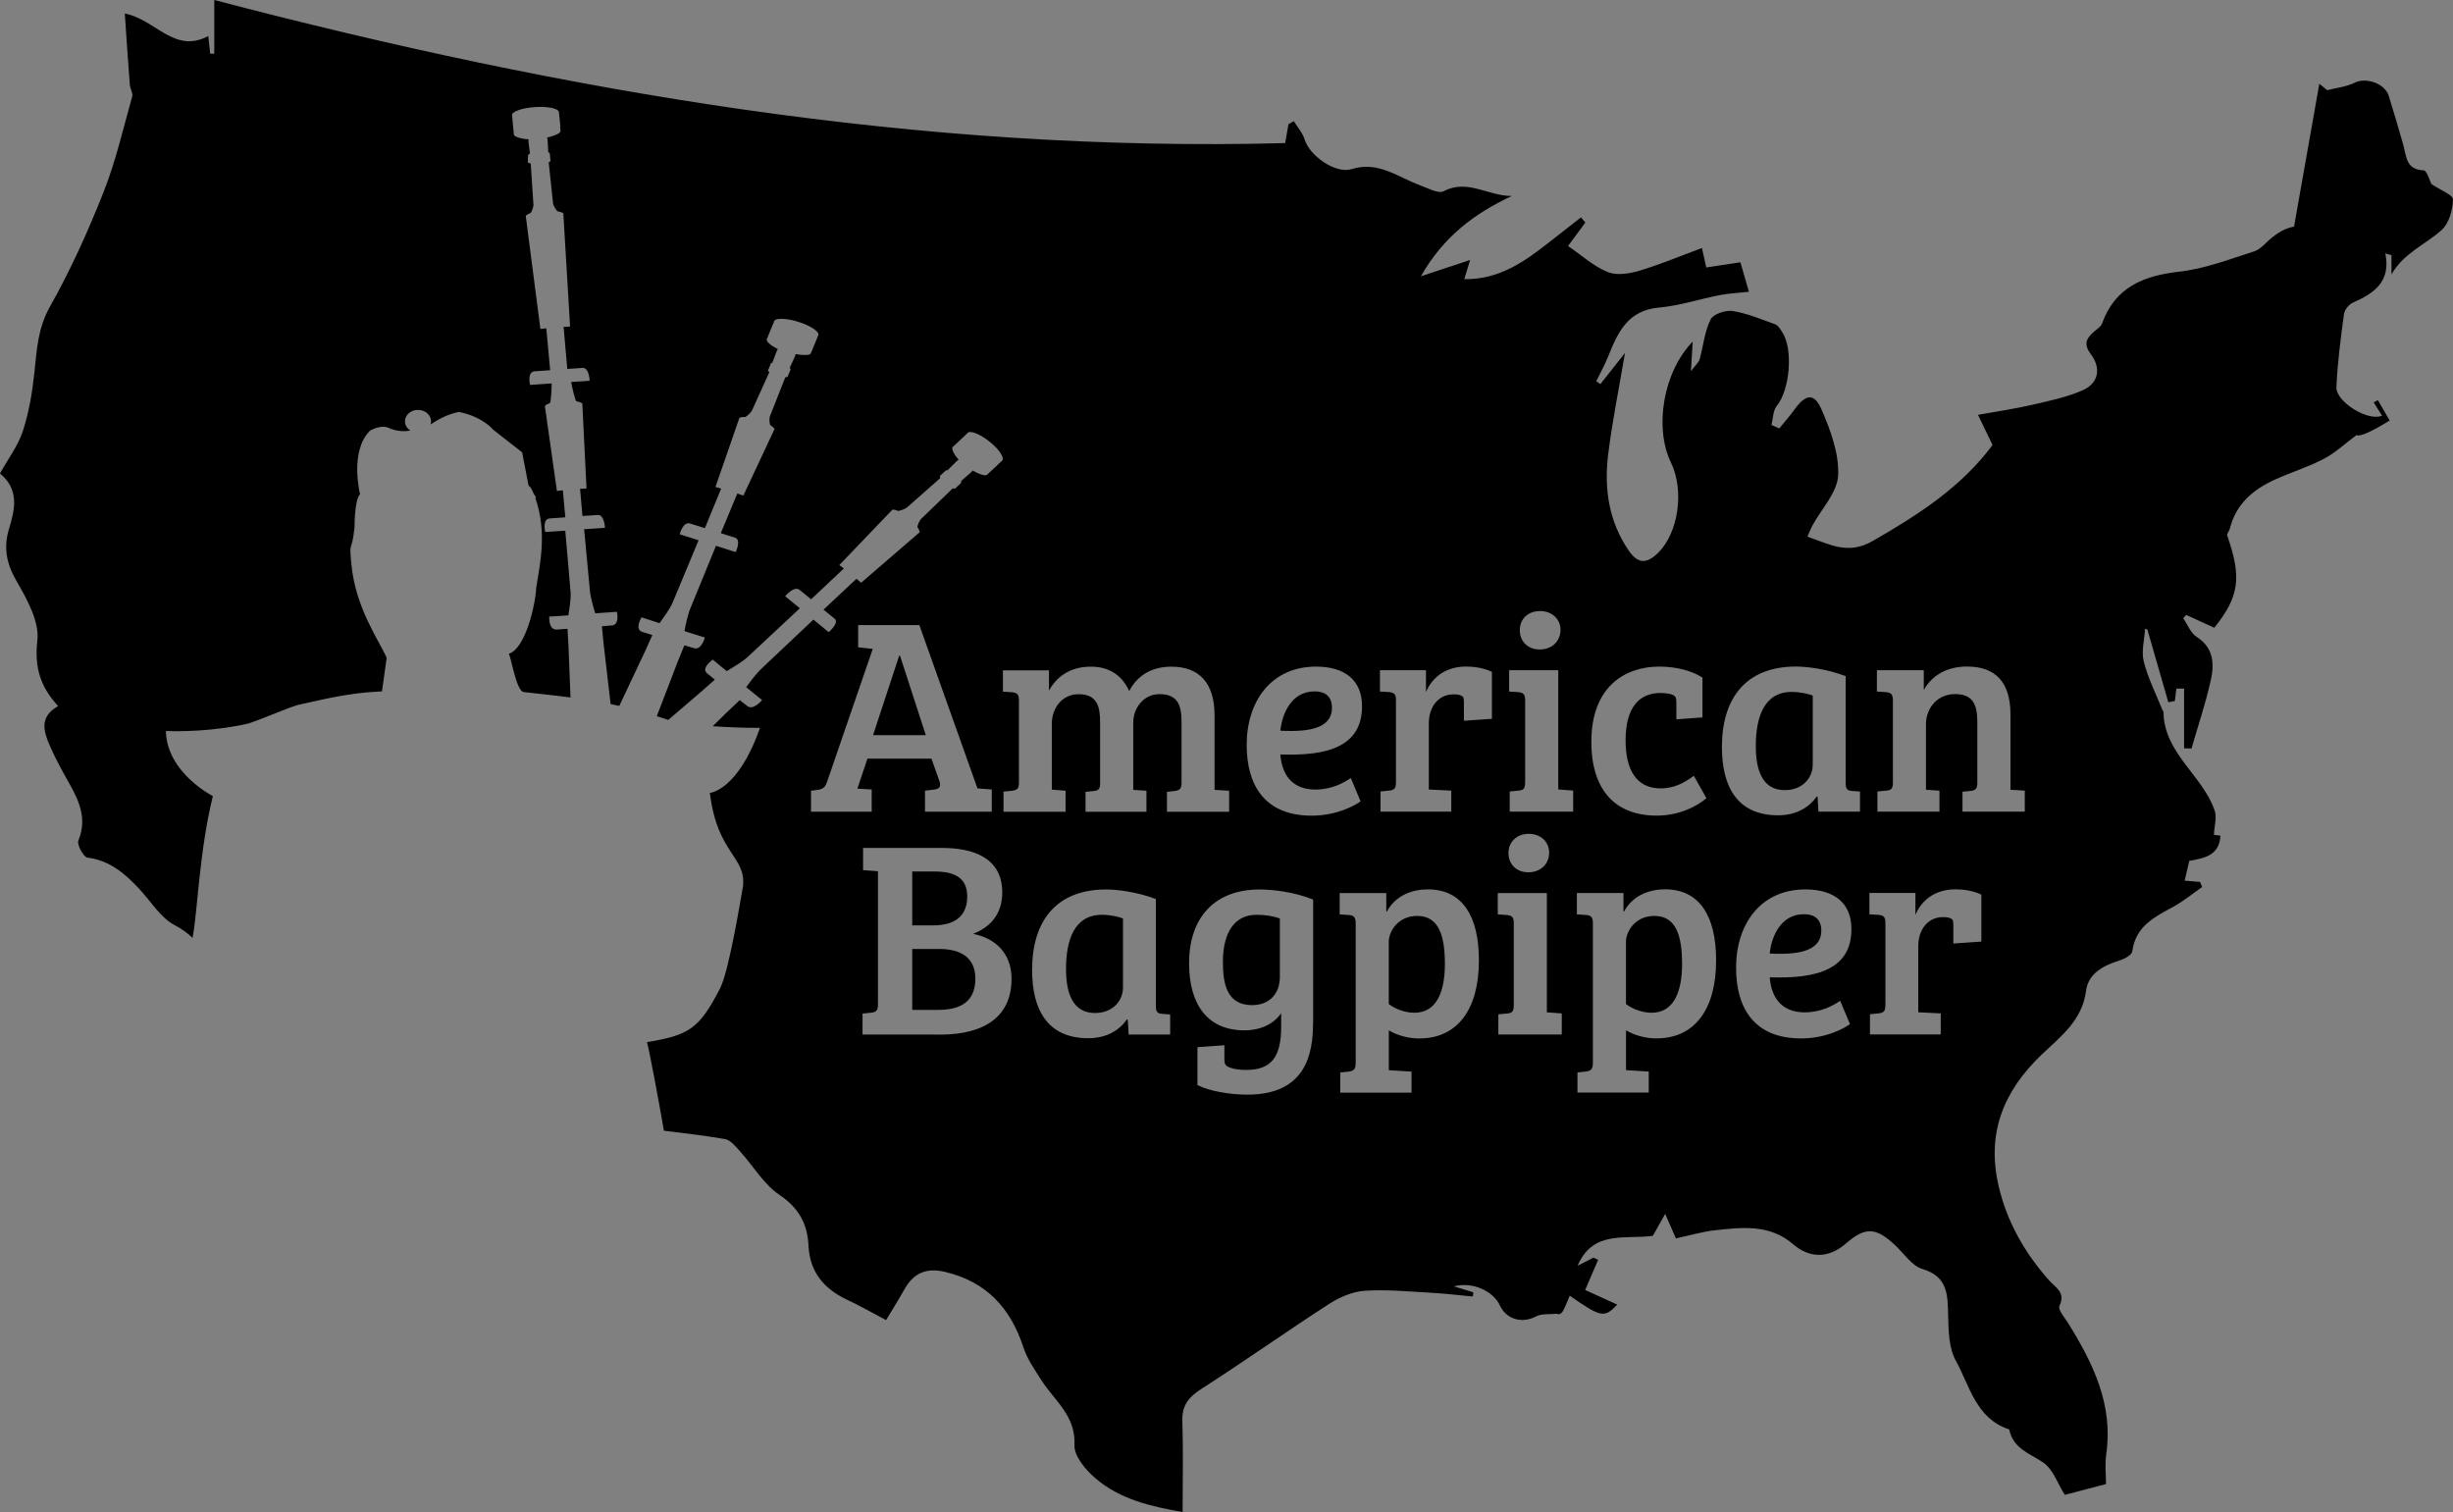<?xml version="1.0" encoding="UTF-8"?><svg id="Layer_1" xmlns="http://www.w3.org/2000/svg" viewBox="0 0 464.24 286.16"><rect x="0" y="0" width="464.24" height="286.16" fill="#808080" stroke="none"/><defs><style>.cls-1{fill:#fff;}</style></defs><path d="M313.14,173.34c-3.77,0-5.42,3.03-5.42,4.89v11.79c1.22.96,3.13,1.65,4.83,1.65,4.3,0,5.79-4.09,5.79-9.24s-1.06-9.08-5.21-9.08h.01Z"/><path d="M344.69,176.15c0-2.23-1.33-3.13-3.29-3.13-4.25,0-6.11,3.98-6.48,7.44.74.05,1.43.05,2.12.05,4.62,0,7.65-1.17,7.65-4.36h0Z"/><path d="M201.75,183.38c0,4.2,1.06,8.34,5.47,8.34,3.4,0,5.31-2.34,5.31-4.83v-13.07c-.8-.32-2.39-.69-3.98-.69-5.26,0-6.8,4.83-6.8,10.25Z"/><path d="M231.44,182.05c0,3.93.64,8.18,5.52,8.18,3.29,0,5.26-2.18,5.26-5.31v-11.1c-1.22-.42-2.66-.69-4.41-.69-4.14,0-6.37,3.29-6.37,8.92Z"/><path d="M268.25,173.34c-3.77,0-5.42,3.03-5.42,4.89v11.79c1.22.96,3.13,1.65,4.83,1.65,4.3,0,5.79-4.09,5.79-9.24s-1.06-9.08-5.21-9.08h.01Z"/><path d="M183.05,169.67c0-3.67-2.55-4.73-6.21-4.73h-4.2v10.2h3.88c4.62,0,6.53-2.12,6.53-5.47Z"/><path d="M177.79,179.6h-5.15v11.53h4.94c5.31,0,7.01-2.5,7.01-5.95,0-3.72-2.5-5.58-6.8-5.58Z"/><polygon points="170.33 124.1 170.17 124.1 165.23 139.13 175.21 139.13 170.33 124.1"/><path d="M460.13,34.78c-.27-.5-.82-2.51-1.45-2.54-3.4-.13-3.24-2.7-3.85-4.83-.89-3.1-1.79-6.2-2.75-9.27-.75-2.39-4.35-3.55-6.45-2.49-1.57.79-3.45.97-5.19,1.42-.5-.41-1-.81-1.5-1.22-1.59,9.01-3.18,18.02-4.78,27.03-1.89.38-3.03,1.2-4.13,2.05-1.14.88-2.11,2.22-3.39,2.63-4.67,1.5-9.36,3.31-14.18,3.85-6.83.78-12.16,2.94-14.65,9.84-.24.65-1.06,1.1-1.63,1.62-1.4,1.28-1.87,2.32-.44,4.22,1.91,2.54,1.48,5.44-1.6,6.78-3.02,1.32-6.33,2-9.56,2.75-3.2.74-6.46,1.21-10.24,1.89,1.13,2.34,1.89,3.92,2.76,5.71-5.94,8-14.1,13.24-22.69,18.17-4.7,2.7-8.14.61-12.34-.82.43-.98.64-1.57.94-2.11,1.72-3.17,4.72-6.27,4.87-9.51.19-4.13-1.46-8.57-3.17-12.5-1.37-3.14-3-2.85-5.05,0-.91,1.26-1.94,2.42-2.92,3.63l-1.49-.66c.32-1.22.29-2.73,1.02-3.61,2.47-3,3.17-10.82.97-14.04-.35-.51-.73-1.19-1.25-1.38-2.66-.96-5.32-2.09-8.08-2.53-1.33-.21-3.66.57-4.17,1.59-1.14,2.3-1.38,5.03-2.08,7.56-.15.55-.7.99-1.64,2.24.14-2.39.22-3.76.33-5.6-5.6,5.77-7.31,16.29-4.12,22.88,2.58,5.33,1.41,13.31-2.4,17.07-2.1,2.07-3.78,2.25-5.6-.42-3.79-5.55-4.66-11.74-3.88-18.15.78-6.34,2.07-12.61,3.19-19.23-1.66,2.1-3.16,4-4.65,5.89-.26-.18-.53-.36-.79-.54.77-1.58,1.63-3.12,2.28-4.75,1.81-4.52,3.69-8.67,9.59-9.19,3.88-.34,7.67-1.62,11.52-2.36,1.82-.35,3.7-.43,5.5-.63-.63-2.19-1.12-3.87-1.61-5.58-2.21.34-4.3.65-6.46.98-.31-1.37-.52-2.3-.82-3.68-4.13,1.53-7.93,3.13-11.86,4.3-1.89.56-4.29.94-5.99.24-2.65-1.08-4.89-3.15-7.49-4.92.75-1.02,2.01-2.73,3.27-4.44-.27-.33-.55-.65-.82-.98-2,1.56-4,3.11-5.99,4.68-4.69,3.69-9.49,7.12-16.1,7.01.42-1.36.69-2.25,1.11-3.63-3.22,1.07-5.97,1.98-9.32,3.09,4.28-7.54,10.17-11.9,17.21-15.2-4.5.02-8.39-3.27-12.87-.91-1.04.55-3.07-.6-4.58-1.15-4.16-1.53-7.88-4.62-12.87-3.02-2.98.95-7.95-2.51-8.88-5.59-.38-1.26-1.36-2.33-2.06-3.49-.34.2-.67.39-1.01.59-.2,1.11-.39,2.23-.63,3.56C174.26,28.91,107.13,17.45,40.55,0v10.17h-.77c-.13-1.24-.27-2.48-.36-3.34-6.46,3.41-9.95-3.14-15.8-4.27.32,4.65.61,9.08.95,13.5.06.75.63,1.57.45,2.21-1.71,6.06-3.11,12.25-5.42,18.08-2.93,7.41-6.23,14.74-10.14,21.67-2.3,4.08-2.5,8.18-2.95,12.49-.39,3.74-1.03,7.53-2.19,11.09-.9,2.76-2.77,5.21-4.32,8.01,3.62,2.98,2.87,6.69,1.74,10.36-1.1,3.56-.57,6.58,1.34,9.91,2,3.47,4.4,7.72,3.99,11.32-.57,5.02.51,8.72,3.93,12.43-3.7,2.09-2.69,4.92-1.53,7.6,1.08,2.48,2.41,4.85,3.74,7.22,1.88,3.35,3.27,6.66,1.62,10.64-.31.76.98,3.13,1.73,3.22,4.2.54,7.06,3,9.75,5.87,2.23,2.38,4.07,5.52,6.81,6.95,1.32.69,2.42,1.49,3.32,2.37h0c.9-4.34,1.25-16.39,3.85-26.83,0,0-8.74-4.41-8.89-12.31,9.04.26,15.56-1.42,15.56-1.42,1.54-.42,7.58-3,9.33-3.5,5.34-1.17,9.78-2.33,16-2.59l.89-6.35c-1.48-3.37-5.86-9.35-6.67-17.63-.48-4.97,0-1.82.59-7,0,0-.05-5.21,1.04-6.35,0,0-2.07-8.16,1.93-12.05,2.22-1.17,3.41-.52,3.41-.52,0,0,1.97,1.01,4.17.53-.61-.39-1.01-1.03-1.01-1.74,0-1.19,1.1-2.16,2.47-2.16s2.47.97,2.47,2.16c0,.21-.04.4-.09.58,1.23-.75,2.67-1.77,5.33-2.36,4.59.91,6.52,3.37,6.52,3.37l5.48,4.28,1.22,6.34c.09.05.18.09.26.14.27.41.51.86.72,1.37l.46.71-.17.05c2.31,6.66.83,12.67.17,17.06-.15,3.24-2.07,11.54-5.18,12.44.49.95,1.43,7.09,2.82,7.26,2.42.3,5.39.56,8.85,1.02l-.38-9.7-.19-3.29s-.56.02-2.01.14c-1.48.06-1.43-1.84-1.46-2.45.75-.03,3.64-.24,3.64-.24.13-.96.54-3.05.41-4.46-.01-.15-1-11.57-1-11.57l-3.79.26s-.59-2.4.79-2.57l3.01-.21-.47-5.11s-.97.09-1.12.12l-2.28-16.08s.21-.29.96-.55c.19-.31.33-2.64.33-3.72l-.42.03-3.67.25s-.59-2.4.79-2.57l3.01-.21-.73-7.93s-.97.09-1.12.12l-2.77-21.4s.19-.29.94-.55c.23-.37.56-1.12.51-1.68,0-.07-.51-7.7-.51-7.7-.37-.06-.55-.15-.55-.26l.05-1.32c0-.09.23-.18.36-.26-.03-.47-.39-2.55-.26-2.71-1.37-.09-2.6-.44-2.8-.87v-.12.11s-.02-.06-.02-.09l.02-.02-.19-2.05-.02-.21-.11-1.24s-.03-.05-.03-.07c-.06-.68,1.87-1.38,4.32-1.55s4.49.26,4.55.93c0,.02.02.07.02.07,0,0,.18,1.61.27,2.65l.06-.02v.03h-.11c.06.63.08.83.08.86.04.45-1.21.94-2.54,1.24.15.12.14,1.94.21,2.77.19.07.3.16.3.27l.12,1.33c0,.1.02.2-.33.3,0,0,.82,7.67.82,7.71.05.54.52,1.23.82,1.57.86.15,1.13.4,1.13.4l1.28,21.42s-.81.06-1.23.06l.7,7.97,2.91-.2c1.29-.05,1.33,2.57,1.31,2.44l-3.49.23c.19,1.04.72,3.36.98,3.65.86.15,1.13.4,1.13.4l.8,16.1s-.8.06-1.22.06l.45,5.15,2.91-.2c1.29-.05,1.36,2.57,1.35,2.44l-3.94.26s1.07,11.39,1.08,11.54c.13,1.41.72,3.45,1.03,4.38l4.08-.29c.16.66.38,2.5-.96,2.58-1.96.16-1.87.17-1.87.17l.32,3.29,1.33,11.42c.54.11,1.09.23,1.64.35l4.88-10.34,1.38-3.06s-.52-.19-1.9-.6c-1.38-.48-.43-2.2-.17-2.76.7.24,3.43,1.1,3.43,1.1.57-.82,1.93-2.58,2.48-3.91.06-.14,4.91-11.78,4.91-11.78l-3.58-1.13s.59-2.4,1.93-2.05l2.84.89,3.08-7.49s-.93-.26-1.08-.3l4.54-13.1s.32-.19,1.13-.15c.39-.26,1.07-.81,1.29-1.33.02-.07,3.25-7.17,3.25-7.17-.3-.18-.27-.27-.23-.37h0l.51-1.25c.03-.08.14-.14.29-.17.19-.43.84-2.43,1.04-2.56-1.2-.58-2.16-1.33-2.13-1.8l.05-.11s-.03.07-.05.11c0-.03,0-.07.02-.09l.02-.02.8-1.94.08-.2.49-1.17v-.07c.26-.63,2.36-.58,4.66.16,2.31.73,3.96,1.86,3.7,2.5,0,0-.03.07-.03.07,0,0-.63,1.54-1.03,2.52v.02l-.02.11c-.18.26-.32.7-.33.72-.18.43-1.54.35-2.89.14.08.16-.78,1.82-1.11,2.6.14.13.19.25.15.35l-.52,1.25c-.04.1-.08.19-.45.16,0,0-2.88,7.28-2.89,7.32-.21.51-.11,1.31,0,1.73.72.45.84.77.84.77l-5.9,12.59s-.76-.24-1.14-.39l-3.13,7.51,2.74.87c1.2.42.03,2.83.07,2.71l-3.72-1.19s-4.77,11.65-4.83,11.79c-.55,1.33-.97,3.41-1.13,4.36l3.85,1.21c-.17.65-.84,2.42-2.09,2-1.87-.57-1.79-.52-1.79-.52l-1.26,3.11-3.95,10.29c.71.23,1.44.46,2.17.71l6.16-5.28,2.65-2.34s-.4-.35-1.48-1.21c-1.05-.91.59-2.17,1.08-2.59.53.47,2.66,2.19,2.66,2.19.89-.56,2.94-1.71,4.03-2.75.12-.11,9.8-9.15,9.8-9.15l-2.78-2.27s1.62-2,2.7-1.23l2.22,1.8,6.19-5.83s-.73-.56-.86-.64l10.05-10.49s.38-.07,1.11.25c.47-.1,1.35-.37,1.78-.78.05-.05,6.2-5.48,6.2-5.48-.2-.28-.12-.35-.04-.42h0l1.03-.97c.07-.07.19-.08.35-.05.37-.33,1.89-1.98,2.11-1.99-.84-.95-1.39-1.98-1.16-2.39l.09-.09s-.06.05-.09.08c.02-.03.04-.05.06-.08h.03l1.61-1.5.16-.15.97-.91s.02-.05.03-.07c.53-.49,2.43.28,4.22,1.74h0c1.8,1.45,2.81,3.05,2.29,3.55,0,0-.06.05-.06.05,0,0-1.26,1.18-2.08,1.95h0l-.04.03c-.36.35-.63.6-.65.62-.35.33-1.6-.15-2.75-.8,0,.18-1.54,1.4-2.19,2.01.07.17.06.3-.02.37l-1.04.98c-.08.07-.16.14-.48,0,0,0-5.91,5.7-5.95,5.74-.42.4-.69,1.17-.77,1.59.46.66.43,1,.43,1l-11.07,9.55s-.59-.48-.88-.75l-6.24,5.84,2.13,1.74c.91.8-1.24,2.61-1.15,2.52l-2.89-2.37s-9.61,9.07-9.73,9.18c-1.1,1.03-2.42,2.8-2.99,3.61l3,2.43c-.45.55-1.85,1.94-2.82,1.12-1.46-1.16-1.41-1.1-1.41-1.1l-2.56,2.43-2.55,2.51c2.87.18,6.2.33,8.94.3-4.15,11.92-9.48,12.31-9.48,12.31,1.4,11.57,6.86,11.96,6.27,17.66-.3,1.55-2.57,15.89-4.34,19.34-3.97,7.73-5.92,8.84-13.83,10.18.45,1.58,2.27,11.3,3.2,16.76,3.94.48,7.77.93,11.56,1.58,1.05.18,2.01,1.4,2.83,2.3,2.51,2.77,4.5,6.26,7.49,8.27,3.67,2.47,5.29,5.5,5.48,9.56.25,5.13,3.01,8.29,7.48,10.36,2.22,1.03,4.34,2.26,7.21,3.77,1.23-2.06,2.38-3.88,3.43-5.76,1.74-3.11,4.11-4.22,7.74-3.36,7.86,1.87,12.39,6.86,14.83,14.31.72,2.2,2.13,4.21,3.4,6.2,2.46,3.87,6.52,6.68,6.25,12.26-.1,2.06,2.12,4.72,3.98,6.3,4.73,4.04,10.66,5.36,16.49,6.37,0-5.93.13-11.57-.05-17.2-.1-2.98,1.18-4.55,3.62-6.11,8.13-5.21,16.01-10.81,24.12-16.05,1.99-1.29,4.45-2.35,6.77-2.51,4.22-.28,8.49.16,12.74.39,2.58.14,5.16.46,7.73.7.03-.27.05-.53.08-.8-1.03-.32-2.07-.63-3.66-1.12,3.52-.96,7.46.91,8.69,3.6,1.24,2.69,4.26,3.46,6.83,2.09,1.08-.58,2.57-.36,3.88-.51.79.32,1.17-.34,1.49-1.02.36-.76.66-1.56,1.02-2.4,5.94,4.14,6.54,4.26,9,1.69-2.17-.99-4.28-1.95-6.08-2.77.96-2.22,1.71-3.96,2.46-5.71-.3-.14-.6-.27-.9-.41-1,.51-1.99,1.03-2.99,1.54,2.9-6.84,9.09-4.94,14.24-5.67.7-1.24,1.35-2.39,2.34-4.15.86,1.98,1.44,3.3,2.03,4.64,2.58-.55,4.95-1.27,7.37-1.54,5.15-.57,10.4-1.17,14.78,2.62,3.14,2.72,6.75,2.73,9.99-.09,3.67-3.2,5.66-3.13,9.31.26,1.7,1.58,3.18,3.93,5.18,4.53,4.86,1.46,4.79,4.9,4.89,8.79.07,2.88.11,6.14,1.43,8.53,2.66,4.81,3.83,11.01,10.13,13.05.7,3.6,3.81,4.5,6.41,6.25,1.91,1.29,2.8,4.09,4.1,6.14,2.41-.64,4.7-1.24,7.81-2.05,0-1.57-.25-3.64.04-5.65,1.35-9.36-2.47-17.16-7.17-24.74-.68-1.09-2.02-2.64-1.69-3.32,1.24-2.57-.73-3.46-1.93-4.81-4.62-5.21-8-11.07-9.58-17.9-2.31-9.98.9-17.96,8.22-24.92,3.49-3.32,7.62-6.42,8.33-12.01.4-3.21,3.19-4.77,6.23-5.7.96-.29,2.43-1.06,2.52-1.76.61-4.73,4.17-6.49,7.75-8.44,1.93-1.05,3.65-2.48,5.47-3.74-.13-.32-.27-.65-.4-.97-.93-.08-1.85-.16-2.91-.24.32-1.38.6-2.56.87-3.74,2.88-.52,5.7-1.01,5.9-4.78-.56-.07-1.03-.12-1.23-.15.08-1.68.58-3.27.15-4.55-2.26-6.72-9.59-10.84-9.7-18.71,0-.11-.14-.22-.19-.34-1.22-3.06-2.74-6.04-3.54-9.2-.49-1.93.13-4.13.25-6.22.14.05.29.11.43.16,1.32,4.59,2.65,9.18,3.97,13.77l1.23-.24c.1-.78.19-1.57.29-2.35.49,0,.97,0,1.46,0v11.3c.47.02.94.04,1.4.05,1.24-4.31,2.7-8.58,3.66-12.96.67-3.04.57-6.1-2.68-8.17-1.14-.73-1.71-2.34-2.54-3.54.19-.21.38-.41.56-.62,1.76.8,3.52,1.61,5.32,2.43,4.72-5.9,5.23-9.47,2.44-17.47-.11-.33.39-.83.5-1.28,1.15-4.67,4.42-7.43,8.56-9.3,3.05-1.38,6.3-2.38,9.26-3.93,2.13-1.11,3.93-2.83,6.15-4.48.63.35,2.72-.57,6.28-2.76-.74-1.28-1.49-2.57-2.23-3.85-.27.14-.53.27-.8.41.52.83,1.04,1.66,1.58,2.52-2.6,1.17-8.75-2.62-8.63-5.4.2-4.62.81-9.23,1.43-13.83.11-.8.94-1.83,1.69-2.16,3.97-1.75,7.22-3.91,6.14-9.32.39.11.77.23,1.16.34v3.65c2.25-4.03,6.4-5.63,9.5-8.42,1.39-1.25,2.09-3.8,2.14-5.78.02-.86-2.4-1.77-4.15-2.96l.04-.02ZM153.49,153.63v-3.98l1.27-.16c1.22-.16,1.49-.74,1.81-1.65l8.6-25.02-2.76-.32v-4.2h11.58l11,30.91,2.71.21v4.2h-12.64v-3.98l1.75-.21c1.01-.11,1.33-.58.96-1.65l-1.49-4.2h-12.11l-1.91,5.68,2.71.16v4.2h-11.48ZM177.9,195.8h-14.66v-3.98l1.65-.16c.96-.11,1.27-.43,1.27-1.59v-25.18l-2.82-.21v-4.2h14.87c5.95,0,11.47,1.81,11.47,8.45,0,4.04-2.23,6.53-5.52,7.81,4.36.85,7.28,3.82,7.28,8.5,0,6.91-4.78,10.57-13.54,10.57h0ZM221.46,195.8h-7.86l-.16-2.82-.16-.05c-1.33,1.91-3.67,3.56-7.33,3.56-7.75,0-10.62-5.47-10.62-12.91,0-9.35,4.62-15.24,14.02-15.24,1.75,0,5.63.37,9.4,1.81v20.24c0,1.06.27,1.43,1.17,1.49l1.54.11v3.82h0ZM220.85,153.63v-3.77l1.43-.16c.9-.11,1.33-.37,1.33-1.49v-11.53c0-3.13-.64-5.31-4.2-5.31-2.87,0-4.94,2.5-4.94,5.42v12.7l2.5.16v3.98h-11.53v-3.77l1.59-.16c.9-.11,1.17-.42,1.17-1.43v-11.53c0-2.92-.48-5.36-4.09-5.36-3.03,0-5.05,2.55-5.05,5.63v12.43l2.6.21v3.98h-11.74v-3.82l1.65-.16c1.01-.16,1.27-.42,1.27-1.59v-15.46c0-1.17-.32-1.49-1.33-1.59l-1.7-.11v-4.04h8.71v3.77h.05c1.49-2.71,4.14-4.46,7.86-4.46,3.03,0,5.74,1.22,7.28,4.62,1.59-3.08,4.41-4.62,7.97-4.62,5.31,0,8.18,3.13,8.18,9.19v14.13l2.76.16v3.98h-11.79.02ZM248.5,193.57c0,5.84-1.33,13.6-12.43,13.6-3.19,0-7.17-.64-9.45-1.81v-7.17l5.1-.37v2.55c0,1.06.21,1.38,1.12,1.7.85.32,1.86.42,3.03.42,4.67,0,6.59-2.39,6.59-8.07v-2.66c-1.38,2.02-3.88,3.24-6.96,3.24-6.91,0-10.46-4.83-10.46-12.69,0-8.98,5.15-13.97,13.33-13.97,2.55,0,6.64.48,10.15,1.91v23.32h-.02ZM248.26,154.37c-8.98,0-12.32-5.84-12.32-13.39,0-8.23,4.62-14.82,13.12-14.82,5.36,0,8.71,2.5,8.71,7.49,0,7.6-6.43,9.46-15.46,9.14.27,3.56,2.02,6.64,6.64,6.64,3.08,0,5.36-1.27,6.69-2.18l1.86,4.41c-.85.64-4.36,2.71-9.24,2.71h0ZM268.63,196.54c-2.18,0-4.3-.64-5.79-1.54v7.54l4.3.27v3.98h-13.49v-3.82l1.59-.16c1.01-.16,1.33-.43,1.33-1.75v-26.35c0-1.12-.37-1.49-1.33-1.54l-1.7-.11v-4.04h8.82v3.45s.05.05.11.05c1.65-3.08,4.83-4.2,7.75-4.2,6.53,0,9.67,5.05,9.67,13.44,0,9.24-4.04,14.77-11.26,14.77h0ZM282.36,136.04l-5.31.37v-3.35c0-.9-.05-1.22-.48-1.38-.37-.21-.8-.27-1.49-.27-2.87,0-4.67,2.39-4.67,5.47v12.54l4.25.21v3.98h-13.39v-3.82l1.59-.16c1.17-.11,1.33-.53,1.33-1.75v-15.4c0-1.06-.32-1.38-1.22-1.49l-1.81-.11v-4.04h8.71v4.04h.05c.96-2.28,3.29-4.73,7.54-4.73,1.54,0,3.4.27,4.89,1.01v8.87h.01ZM313.97,126.16c3.24,0,6.11.74,8.23,2.07v7.54l-4.94.37v-3.13c0-.9-.11-1.33-.9-1.59-.58-.16-1.43-.27-2.07-.27-4.09,0-6.64,2.76-6.64,8.98,0,5.36,1.91,9.08,6.64,9.08,2.07,0,4.14-.74,6.27-2.39l2.39,4.25c-2.02,1.7-5.36,3.29-9.4,3.29-7.81,0-12.38-4.78-12.38-13.97,0-10.68,6.64-14.23,12.8-14.23h0ZM291.45,115.64c2.23,0,3.88,1.49,3.88,3.56,0,2.18-1.65,3.72-3.93,3.72s-3.77-1.54-3.77-3.66,1.54-3.61,3.82-3.61h0ZM295.57,195.79h-12v-3.82l1.7-.16c1.01-.11,1.22-.42,1.22-1.75v-15.3c0-1.17-.32-1.49-1.33-1.59l-1.7-.11v-4.04h9.29v22.57l2.82.21v3.98h0ZM285.48,161.42c0-2.02,1.54-3.61,3.82-3.61s3.88,1.49,3.88,3.56c0,2.18-1.65,3.72-3.93,3.72s-3.77-1.54-3.77-3.67h0ZM297.72,153.61h-12v-3.82l1.7-.16c1.01-.11,1.22-.42,1.22-1.75v-15.3c0-1.17-.32-1.49-1.33-1.59l-1.7-.11v-4.04h9.3v22.57l2.82.21v3.98h-.01ZM313.52,196.53c-2.18,0-4.3-.64-5.79-1.54v7.54l4.3.27v3.98h-13.49v-3.82l1.59-.16c1.01-.16,1.33-.43,1.33-1.75v-26.35c0-1.12-.37-1.49-1.33-1.54l-1.7-.11v-4.04h8.82v3.45s.05.05.11.05c1.65-3.08,4.83-4.2,7.75-4.2,6.53,0,9.67,5.05,9.67,13.44,0,9.24-4.04,14.77-11.26,14.77h0ZM341.57,191.59c3.08,0,5.36-1.27,6.69-2.18l1.86,4.41c-.85.64-4.36,2.71-9.24,2.71-8.98,0-12.32-5.84-12.32-13.38,0-8.23,4.62-14.82,13.12-14.82,5.36,0,8.71,2.5,8.71,7.49,0,7.6-6.43,9.46-15.46,9.14.27,3.56,2.02,6.64,6.64,6.64h0ZM352.01,153.61h-7.86l-.16-2.82-.16-.05c-1.33,1.91-3.67,3.56-7.33,3.56-7.75,0-10.62-5.47-10.62-12.91,0-9.35,4.62-15.24,14.02-15.24,1.75,0,5.63.37,9.4,1.81v20.24c0,1.06.27,1.43,1.17,1.49l1.54.11v3.82h0ZM374.99,178.2l-5.31.37v-3.35c0-.9-.05-1.22-.48-1.38-.37-.21-.8-.27-1.49-.27-2.87,0-4.67,2.39-4.67,5.47v12.54l4.25.21v3.98h-13.39v-3.82l1.59-.16c1.17-.11,1.33-.53,1.33-1.75v-15.4c0-1.06-.32-1.38-1.22-1.49l-1.81-.11v-4.04h8.71v4.04h.05c.96-2.28,3.29-4.73,7.54-4.73,1.54,0,3.4.27,4.89,1.01v8.87h.01ZM383.2,153.61h-11.79v-3.77l1.59-.16c.9-.11,1.22-.42,1.22-1.54v-11.42c0-3.24-.74-5.36-4.2-5.36s-5.52,2.76-5.52,5.68v12.43l2.55.16v3.98h-11.74v-3.82l1.65-.16c1.01-.05,1.28-.42,1.28-1.54v-15.51c0-1.17-.32-1.49-1.33-1.59l-1.7-.11v-4.04h8.87v3.67h.05c1.54-2.71,4.36-4.36,8.13-4.36,5.36,0,8.23,2.92,8.23,9.08v14.24l2.71.16v3.98h0Z"/><path d="M252.08,133.98c0-2.23-1.33-3.13-3.29-3.13-4.25,0-6.11,3.98-6.48,7.44.74.05,1.43.05,2.12.05,4.62,0,7.65-1.17,7.65-4.36Z"/><path d="M332.29,141.2c0,4.2,1.06,8.34,5.47,8.34,3.4,0,5.31-2.34,5.31-4.83v-13.07c-.8-.32-2.39-.69-3.98-.69-5.26,0-6.8,4.83-6.8,10.25h0Z"/><path class="cls-1" d="M131.55,82.13v.04h0s0-.03,0-.04Z"/><path class="cls-1" d="M139.89,82.03l-.02.04h0v-.04h.02Z"/><path class="cls-1" d="M132.55,79.7l-.02.04h0s0-.03,0-.04h.01Z"/><path class="cls-1" d="M162.81,100.15l-.03.03h0s.02-.02.03-.03h0Z"/><path class="cls-1" d="M170.5,102.96h0l.03-.03s-.03.03-.04.03h0Z"/><path class="cls-1" d="M164.82,98.27l-.03.03h0s.02-.02.03-.03h0Z"/></svg>